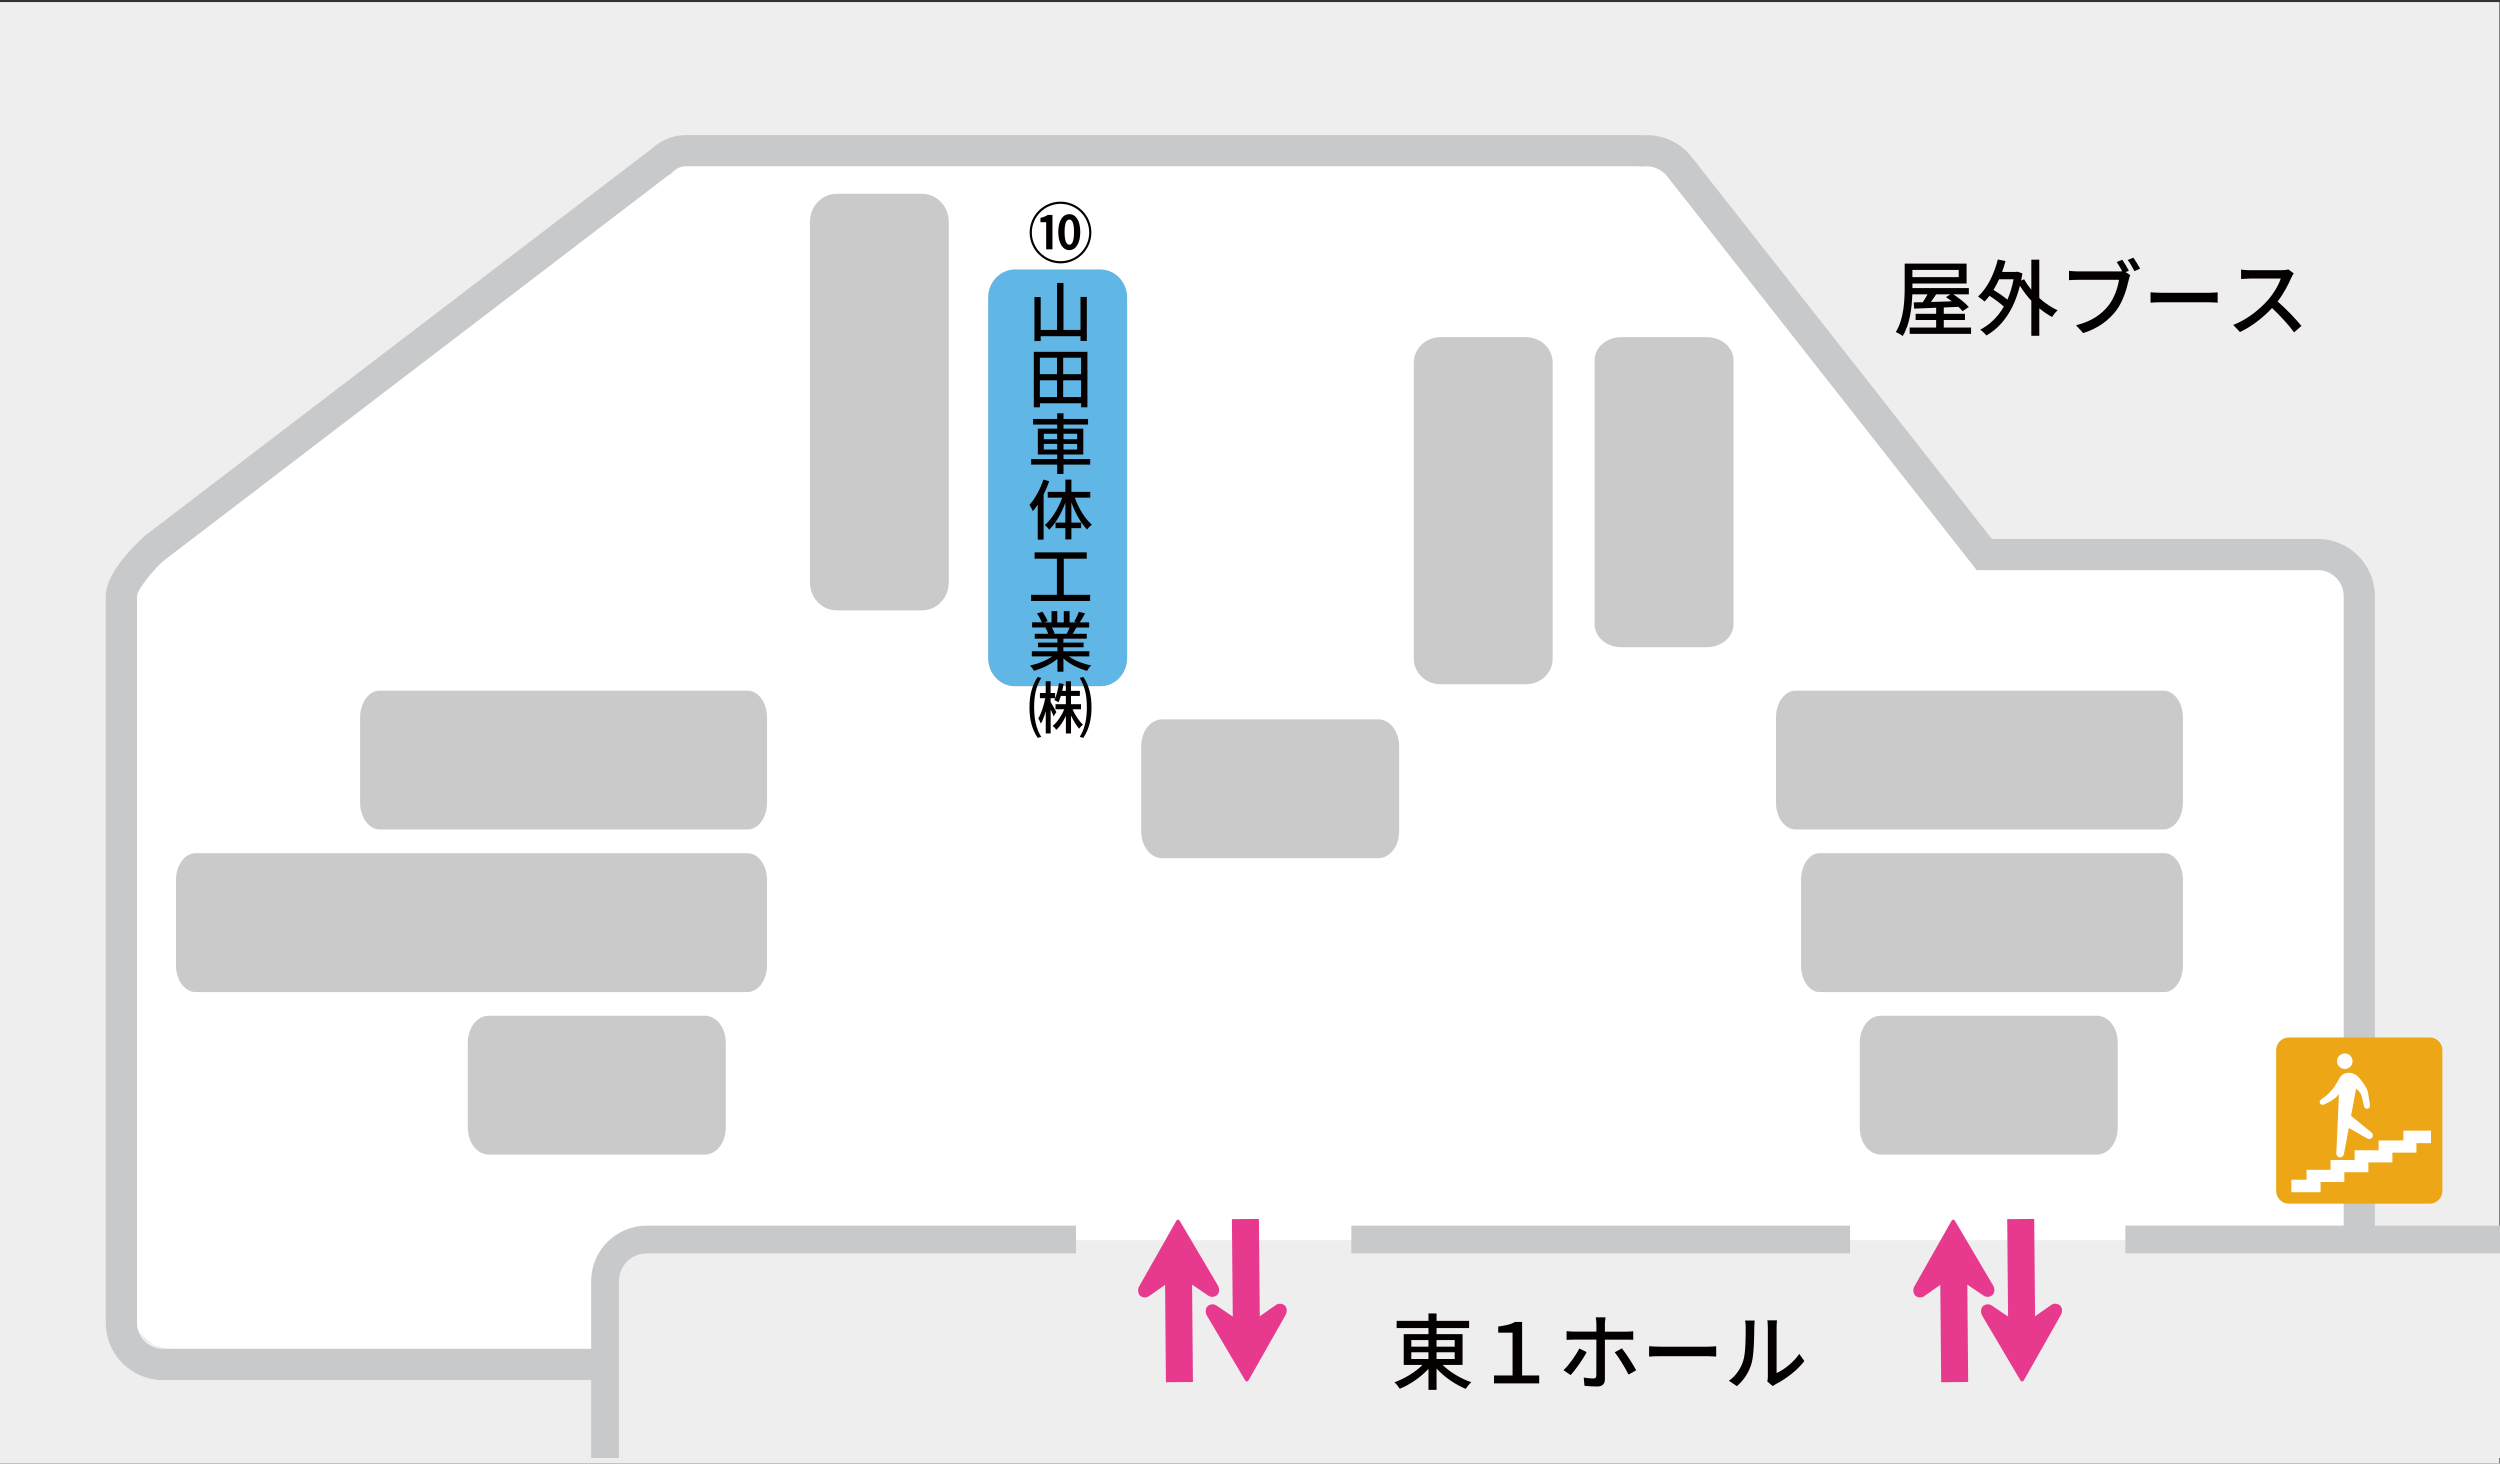 <?xml version="1.0" encoding="UTF-8"?>
<svg id="_レイヤー_2" data-name="レイヤー 2" xmlns="http://www.w3.org/2000/svg" xmlns:xlink="http://www.w3.org/1999/xlink" viewBox="0 0 720.17 421.6">
  <rect x="0" y="0" width="720.17" height="421.6" fill="#333333" stroke="none"/>
  <defs>
    <style>
      .cls-1 {
        fill: #e73a8e;
      }

      .cls-1, .cls-2, .cls-3, .cls-4, .cls-5, .cls-6, .cls-7, .cls-8, .cls-9 {
        stroke-width: 0px;
      }

      .cls-2 {
        fill: #efeeef;
      }

      .cls-3 {
        fill: #c8c9ca;
      }

      .cls-4 {
        fill: none;
      }

      .cls-5 {
        fill: #cacacb;
      }

      .cls-6 {
        fill: #040000;
      }

      .cls-7 {
        fill: #fff;
      }

      .cls-10 {
        clip-path: url(#clippath);
      }

      .cls-8 {
        fill: #eca616;
      }

      .cls-9 {
        fill: #60b6e4;
      }
    </style>
    <clipPath id="clippath">
      <rect class="cls-4" x=".17" width="720" height="420"/>
    </clipPath>
  </defs>
  <g id="booth_name">
    <g>
      <rect class="cls-2" y=".6" width="720" height="421"/>
      <path class="cls-7" d="m670.41,158.02c-1.53-.62-4.13-1.12-5.78-1.12h-90.03c-1.65,0-3.86-1.04-4.91-2.31l-84.02-101.76c-1.05-1.27-3.04-3.05-4.42-3.96l-5.29-2.03c-1.64-.2-3.16-.38-3.38-.4s-2.17-.04-3.82-.04H200.51c-1.65,0-4.18.24-5.61.54s-4.63,2.37-4.81,2.46-1.72,1.17-3.05,2.14L46.97,152.46c-1.34.96-3.47,2.62-4.73,3.69l-5.52,8.1c-.97,1.34-1.76,3.78-1.76,5.43v205.08c0,1.65.6,4.21,1.34,5.68l7.88,6.98c1.53.62,4.13,1.12,5.78,1.12h614.67c1.65,0,4.25-.5,5.78-1.12l7.88-6.98c.74-1.48,1.34-4.04,1.34-5.69v-204.08c0-1.65-.6-4.21-1.34-5.69l-7.88-6.98Z"/>
      <g class="cls-10">
        <rect class="cls-2" x="175.19" y="357.26" width="560" height="86" rx="12" ry="12"/>
        <path class="cls-3" d="m722.3,353.07h-38.17v-181.33c0-9.1-7.4-16.5-16.5-16.5h-93.84l-86.49-110.03c-3.14-4-7.87-6.29-12.97-6.29-.43,0-.87.02-1.3.05-.44-.04-.86-.06-1.28-.06H197.51c-3.66,0-7.16,1.45-9.91,4.09-.3.19-.59.4-.87.61L41.81,154.28c-.11.09-11.35,9.74-11.35,17.45v209.33c0,9.1,7.4,16.5,16.5,16.5h123.33v33.5c0,8.82,7.18,16,16,16h536c8.82,0,16-7.18,16-16v-62c0-8.82-7.18-16-16-16Zm8,78c0,4.41-3.59,8-8,8H186.29c-4.41,0-8-3.59-8-8v-62c0-4.41,3.59-8,8-8h123.68v-8h-123.68c-8.82,0-16,7.18-16,16v19.5H46.96c-4.14,0-7.5-3.36-7.5-7.5v-209.33c.08-2.1,5.45-8.38,7.81-10.31L192.2,50.75c.13-.1.29-.2.47-.31l.54-.32.44-.45c.78-.81,2.08-1.77,3.86-1.77h274.24c.18,0,.39.02.64.05l.55.07.55-.06c2.58-.29,5.14.77,6.74,2.8l89.19,113.47h98.22c4.14,0,7.5,3.36,7.5,7.5v181.33h-62.89v8h110.06c4.41,0,8,3.59,8,8v62Z"/>
      </g>
      <path class="cls-8" d="m659.35,298.86h40.56c2.02,0,3.66,1.64,3.66,3.66v40.56c0,2.02-1.64,3.66-3.66,3.66h-40.56c-2.02,0-3.66-1.64-3.66-3.66v-40.56c0-2.02,1.64-3.66,3.66-3.66Z"/>
      <g>
        <polygon class="cls-7" points="700.29 325.7 692.34 325.7 692.34 328.53 685.21 328.53 685.21 331.35 678.29 331.35 678.29 334.17 671.37 334.17 671.37 336.99 664.45 336.99 664.45 339.83 660.06 339.83 660.06 343.44 668.48 343.44 668.48 340.5 675.33 340.5 675.33 337.68 682.25 337.68 682.25 334.86 689.17 334.86 689.17 332.04 696.09 332.04 696.09 329.31 700.29 329.31 700.29 325.7"/>
        <g>
          <path class="cls-7" d="m677.7,305.7c0,1.24-1,2.24-2.24,2.24s-2.24-1-2.24-2.24,1-2.24,2.24-2.24,2.24,1,2.24,2.24Z"/>
          <path class="cls-7" d="m682.71,318.42s-.32-2.45-.64-3.95c-.08-.37-.19-.66-.45-1.12-.88-1.5-2.11-3.28-3.25-3.87-1.79-.92-3.59-.4-4.42,1.05-.88,1.53-2.03,4.05-5.14,6.07-.42.24-.7.63-.56,1.08.14.45.62.7,1.08.56.05-.02.1-.04.15-.07.67-.29,3.38-1.54,4.3-3.02l-.76,16.97c-.07.63.37,1.2.98,1.27.61.06,1.16-.4,1.23-1.03l3.5-18.78s1.12.94,1.41,1.68c.21.53.58,2,.85,3.37,0,.04,0-.04,0,0,.1.5.5.82.98.75.48-.06.82-.5.75-.98Z"/>
          <path class="cls-7" d="m683.13,326.2l-6.25-5.06-.53,3.64,5.48,3.13c.47.36,1.15.27,1.51-.21.36-.47.27-1.15-.21-1.51Z"/>
        </g>
      </g>
      <g>
        <path class="cls-1" d="m350.78,370.21l-10.95-18.55c-.14-.22-.31-.32-.49-.32-.18,0-.35.11-.48.33l-10.62,18.74c-.75,1.25-.27,2.45.18,2.83.68.59,1.77.71,2.55.15l4.65-3.26.25,28.05,7.78-.07-.25-28.05,4.7,3.18c.79.54,1.88.41,2.55-.2.44-.39.9-1.59.13-2.83Z"/>
        <path class="cls-1" d="m347.74,379.1l10.95,18.55c.13.22.31.32.49.32.18,0,.35-.11.48-.33l10.62-18.74c.75-1.25.27-2.45-.18-2.83-.68-.59-1.77-.71-2.55-.15l-4.65,3.26-.25-28.05-7.78.07.25,28.05-4.7-3.17c-.79-.54-1.88-.41-2.55.2-.44.39-.9,1.59-.13,2.83Z"/>
      </g>
      <g>
        <path class="cls-1" d="m574.1,370.21l-10.95-18.55c-.13-.22-.31-.32-.49-.32-.18,0-.35.11-.48.33l-10.62,18.74c-.75,1.25-.27,2.45.18,2.83.68.59,1.77.71,2.55.15l4.65-3.26.25,28.05,7.78-.07-.25-28.05,4.7,3.18c.79.54,1.88.41,2.55-.2.44-.39.9-1.59.13-2.83Z"/>
        <path class="cls-1" d="m571.07,379.1l10.95,18.55c.13.22.31.32.49.32.18,0,.35-.11.48-.33l10.62-18.74c.75-1.25.27-2.45-.18-2.83-.68-.59-1.77-.71-2.55-.15l-4.64,3.26-.25-28.05-7.78.07.25,28.05-4.7-3.17c-.79-.54-1.88-.41-2.55.2-.44.39-.9,1.59-.13,2.83Z"/>
      </g>
      <rect class="cls-3" x="389.28" y="353.07" width="143.65" height="8"/>
      <path class="cls-5" d="m403.05,239.53c0,4.25-2.69,7.69-6,7.69h-62.3c-3.31,0-6-3.44-6-7.69v-24.61c0-4.25,2.69-7.69,6-7.69h62.3c3.31,0,6,3.44,6,7.69v24.61Z"/>
      <path class="cls-5" d="m316.99,77.66c4.25,0,7.69,3.62,7.69,8.08v103.84c0,4.46-3.44,8.08-7.69,8.08h-24.62c-4.25,0-7.69-3.62-7.69-8.08v-103.84c0-4.46,3.44-8.08,7.69-8.08h24.62Z"/>
      <path class="cls-5" d="m628.83,231.26c0,4.25-2.53,7.69-5.65,7.69h-105.92c-3.12,0-5.65-3.44-5.65-7.69v-24.62c0-4.25,2.53-7.69,5.65-7.69h105.92c3.12,0,5.65,3.44,5.65,7.69v24.62Z"/>
      <path class="cls-5" d="m439.58,97.12c4.25,0,7.69,3.29,7.69,7.34v85.31c0,4.06-3.44,7.34-7.69,7.34h-24.62c-4.25,0-7.69-3.29-7.69-7.34v-85.31c0-4.05,3.44-7.34,7.69-7.34h24.62Z"/>
      <path class="cls-5" d="m265.62,55.83c4.25,0,7.69,3.62,7.69,8.08v103.84c0,4.46-3.44,8.08-7.69,8.08h-24.62c-4.25,0-7.69-3.62-7.69-8.08V63.91c0-4.46,3.44-8.08,7.69-8.08h24.62Z"/>
      <path class="cls-5" d="m220.96,278.09c0,4.25-2.53,7.69-5.65,7.69H56.34c-3.12,0-5.65-3.44-5.65-7.69v-24.62c0-4.25,2.53-7.69,5.65-7.69h158.96c3.12,0,5.65,3.44,5.65,7.69v24.62Z"/>
      <path class="cls-5" d="m220.96,231.26c0,4.25-2.53,7.69-5.65,7.69h-105.92c-3.12,0-5.65-3.44-5.65-7.69v-24.62c0-4.25,2.53-7.69,5.65-7.69h105.92c3.12,0,5.65,3.44,5.65,7.69v24.62Z"/>
      <path class="cls-5" d="m491.67,97.12c4.25,0,7.69,2.94,7.69,6.56v76.19c0,3.62-3.44,6.56-7.69,6.56h-24.62c-4.25,0-7.69-2.94-7.69-6.56v-76.19c0-3.62,3.44-6.56,7.69-6.56h24.62Z"/>
      <path class="cls-5" d="m209.07,324.91c0,4.25-2.69,7.69-6,7.69h-62.3c-3.31,0-6-3.44-6-7.69v-24.62c0-4.25,2.69-7.69,6-7.69h62.3c3.31,0,6,3.44,6,7.69v24.62Z"/>
      <path class="cls-5" d="m628.83,278.09c0,4.25-2.38,7.69-5.31,7.69h-99.39c-2.93,0-5.31-3.44-5.31-7.69v-24.62c0-4.25,2.38-7.69,5.31-7.69h99.39c2.93,0,5.31,3.44,5.31,7.69v24.62Z"/>
      <path class="cls-5" d="m610.05,324.91c0,4.25-2.69,7.69-6,7.69h-62.3c-3.31,0-6-3.44-6-7.69v-24.62c0-4.25,2.69-7.69,6-7.69h62.3c3.31,0,6,3.44,6,7.69v24.62Z"/>
      <path class="cls-9" d="m316.99,77.66c4.25,0,7.69,3.62,7.69,8.08v103.84c0,4.46-3.44,8.08-7.69,8.08h-24.62c-4.25,0-7.69-3.62-7.69-8.08v-103.84c0-4.46,3.44-8.08,7.69-8.08h24.62Z"/>
      <g>
        <path class="cls-6" d="m296.61,66.98c0-4.9,3.99-8.89,8.89-8.89s8.89,3.99,8.89,8.89-4.03,8.89-8.89,8.89-8.89-3.99-8.89-8.89Zm17.15,0c0-4.56-3.7-8.26-8.26-8.26s-8.26,3.74-8.26,8.26,3.7,8.26,8.26,8.26,8.26-3.7,8.26-8.26Zm-12.39-2.98h-1.65v-1.24c.91-.19,1.52-.46,2.09-.84h1.37v9.9h-1.81v-7.83Zm3.48,2.83c0-3.23,1.27-5.13,3.19-5.13s3.15,1.9,3.15,5.13-1.25,5.22-3.15,5.22-3.19-2-3.19-5.22Zm4.54,0c0-2.6-.55-3.59-1.35-3.59s-1.37.99-1.37,3.59.55,3.67,1.37,3.67,1.35-1.08,1.35-3.67Z"/>
        <path class="cls-6" d="m313.08,85.54v12.67h-1.82v-1.37h-11.47v1.41h-1.8v-12.67h1.8v9.46h4.71v-13.54h1.86v13.54h4.9v-9.5h1.82Z"/>
        <path class="cls-6" d="m313.25,101.35v15.98h-1.82v-1.16h-11.87v1.16h-1.75v-15.98h15.44Zm-13.7,1.69v4.75h4.94v-4.75h-4.94Zm0,11.34h4.94v-4.83h-4.94v4.83Zm11.87-11.34h-5.15v4.75h5.15v-4.75Zm0,11.34v-4.83h-5.15v4.83h5.15Z"/>
        <path class="cls-6" d="m314.05,133.84h-7.69v2.7h-1.82v-2.7h-7.5v-1.6h7.5v-1.31h-5.57v-7.45h5.57v-1.18h-6.95v-1.61h6.95v-1.63h1.82v1.63h7.07v1.61h-7.07v1.18h5.7v7.45h-5.7v1.31h7.69v1.6Zm-13.37-7.31h3.86v-1.58h-3.86v1.58Zm3.86,2.96v-1.62h-3.86v1.62h3.86Zm1.82-4.54v1.58h3.93v-1.58h-3.93Zm3.93,2.93h-3.93v1.62h3.93v-1.62Z"/>
        <path class="cls-6" d="m302.23,138.63c-.42,1.29-.99,2.58-1.6,3.84v12.99h-1.69v-10.07c-.47.68-.93,1.29-1.41,1.86-.17-.42-.68-1.39-.99-1.79,1.63-1.79,3.12-4.56,4.03-7.31l1.65.47Zm7.39,4.73c1.08,3.06,2.94,6.12,4.9,7.77-.44.32-1.03.93-1.35,1.41-1.79-1.77-3.42-4.73-4.54-7.83v5.83h2.81v1.6h-2.81v3.25h-1.73v-3.25h-2.83v-1.6h2.83v-5.72c-1.16,3.12-2.81,5.98-4.67,7.77-.27-.44-.87-1.04-1.25-1.35,2.01-1.67,3.88-4.77,5-7.88h-4.16v-1.67h5.09v-3.53h1.73v3.53h5.43v1.67h-4.45Z"/>
        <path class="cls-6" d="m314.03,171.35v1.77h-17v-1.77h7.43v-10.41h-6.42v-1.82h15.01v1.82h-6.61v10.41h7.6Z"/>
        <path class="cls-6" d="m307.88,189.09c1.67,1.18,4.12,2.15,6.44,2.58-.4.38-.91,1.1-1.18,1.58-2.47-.67-5.02-1.94-6.8-3.57v3.82h-1.73v-3.69c-1.81,1.52-4.37,2.75-6.74,3.42-.27-.46-.76-1.12-1.16-1.5,2.26-.48,4.73-1.46,6.4-2.64h-5.87v-1.48h7.37v-1.16h-5.6v-1.33h5.6v-1.14h-6.54v-1.41h3.89c-.17-.53-.49-1.22-.8-1.73l.46-.08h-4.31v-1.48h2.81c-.29-.74-.85-1.79-1.39-2.56l1.54-.51c.59.82,1.25,1.98,1.52,2.72l-.97.36h2.09v-3.25h1.65v3.25h1.88v-3.25h1.67v3.25h2.05l-.72-.23c.46-.76,1.04-1.96,1.33-2.81l1.82.46c-.51.93-1.08,1.88-1.58,2.58h2.74v1.48h-3.67c-.36.65-.74,1.27-1.06,1.8h4.03v1.41h-6.73v1.14h5.83v1.33h-5.83v1.16h7.48v1.48h-5.95Zm-4.88-8.32c.34.55.68,1.24.82,1.69l-.55.11h4.01c.29-.51.59-1.2.84-1.8h-5.11Z"/>
        <path class="cls-6" d="m299.95,195.29c-1.58,2.53-2.05,5.34-2.05,8.49.02,3.15.47,5.96,2.05,8.49l-1.03.29c-1.71-2.6-2.36-5.4-2.36-8.78s.65-6.17,2.36-8.78l1.03.29Zm3.55,11.09c-.15-.47-.49-1.27-.84-2v6.9h-1.41v-6.4c-.4,1.41-.87,2.7-1.41,3.57-.15-.44-.49-1.1-.74-1.48.82-1.33,1.6-3.74,2.01-5.85h-1.54v-1.48h1.67v-3.38h1.41v3.38h1.29v1.48h-1.29v1.1c.44.68,1.42,2.45,1.65,2.91l-.82,1.25Zm5.45-2.07c.78,1.71,1.96,3.5,3,4.46-.34.27-.84.78-1.1,1.14-.78-.89-1.63-2.3-2.32-3.78v5.15h-1.48v-5.05c-.76,1.62-1.73,3.08-2.74,4.01-.25-.36-.72-.87-1.06-1.14,1.27-.99,2.55-2.89,3.34-4.79h-2.53v-1.46h2.98v-2.38h-1.44c-.21.7-.44,1.33-.68,1.84-.27-.19-.85-.49-1.2-.65.65-1.25,1.08-3.12,1.33-4.88l1.35.25c-.11.67-.25,1.33-.4,1.98h1.04v-2.75h1.48v2.75h2.56v1.46h-2.56v2.38h2.89v1.46h-2.47Zm3.12-9.31c1.71,2.6,2.36,5.42,2.36,8.78s-.65,6.17-2.36,8.78l-1.03-.29c1.58-2.53,2.03-5.34,2.05-8.49,0-3.15-.48-5.96-2.05-8.49l1.03-.29Z"/>
      </g>
      <g>
        <path class="cls-6" d="m567.8,94.36v1.82h-17.69v-1.82h7.63v-2.18h-5.91v-1.78h5.91v-1.75l-6.34.26-.12-1.8c.77,0,1.66-.02,2.62-.05.46-.7.96-1.51,1.37-2.28h-4.39c-.14,3.89-.7,8.69-2.78,12.03-.43-.36-1.42-.94-1.99-1.15,2.35-3.77,2.57-9.17,2.57-12.99v-6.74h17.83v5.74h-15.6v1.32h16.25v1.8h-4.46c1.63,1.08,3.5,2.54,4.46,3.65l-1.8,1.2c-.31-.38-.72-.79-1.2-1.25l-4.22.19v1.82h6.1v1.78h-6.1v2.18h7.87Zm-16.9-16.61v2.09h13.34v-2.09h-13.34Zm6.86,7.03c-.5.74-1.01,1.51-1.51,2.21,1.9-.05,3.94-.12,6.02-.19-.58-.43-1.15-.86-1.7-1.22l1.27-.79h-4.08Z"/>
        <path class="cls-6" d="m587.46,85.86c1.63,1.46,3.46,2.71,5.28,3.53-.5.43-1.25,1.3-1.58,1.92-1.27-.65-2.52-1.51-3.7-2.5v7.92h-2.3v-10.1c-1.25-1.32-2.35-2.81-3.29-4.32-1.78,7.18-5.26,11.83-9.65,14.33-.38-.5-1.25-1.34-1.8-1.66,2.76-1.44,5.06-3.62,6.82-6.65-1.03-.98-2.64-2.16-4.13-3.12-.46.6-.94,1.15-1.42,1.66-.41-.38-1.34-1.13-1.87-1.46,2.64-2.4,4.61-6.36,5.69-10.66l2.21.46c-.29,1.08-.6,2.11-.98,3.12h3.96l.41-.07,1.49.5c-.12.7-.24,1.39-.36,2.04l.86-.34c.55,1.01,1.25,2.02,2.06,3v-8.66h2.3v11.06Zm-11.59-5.42c-.48,1.1-1.03,2.14-1.61,3.07,1.39.84,2.93,1.9,4.01,2.81.77-1.73,1.37-3.7,1.78-5.88h-4.18Z"/>
        <path class="cls-6" d="m613.24,78.01l-.91.38,1.32.86c-.19.38-.31.91-.43,1.39-.53,2.45-1.66,6.24-3.6,8.81-2.18,2.83-5.18,5.14-9.53,6.5l-2.06-2.26c4.7-1.15,7.39-3.22,9.38-5.71,1.66-2.11,2.69-5.18,3-7.37h-11.81c-1.01,0-1.97.05-2.59.1v-2.69c.7.07,1.82.17,2.62.17h11.62c.31,0,.7,0,1.08-.05-.46-.89-1.08-1.9-1.58-2.66l1.61-.65c.6.86,1.42,2.26,1.9,3.17Zm3.26-.62l-1.63.72c-.53-.98-1.27-2.38-1.94-3.22l1.63-.67c.58.84,1.46,2.28,1.94,3.17Z"/>
        <path class="cls-6" d="m623.08,84.35h13.06c1.15,0,2.09-.1,2.69-.14v2.98c-.53-.02-1.63-.12-2.69-.12h-13.06c-1.32,0-2.76.05-3.58.12v-2.98c.79.05,2.28.14,3.58.14Z"/>
        <path class="cls-6" d="m660.04,80.01c-.84,1.97-2.26,4.68-3.94,6.84,2.47,2.11,5.38,5.21,6.87,7.03l-2.11,1.87c-1.58-2.16-3.98-4.8-6.36-7.01-2.57,2.74-5.81,5.3-9.24,6.91l-1.94-2.04c3.89-1.49,7.49-4.37,9.87-7.03,1.63-1.82,3.24-4.46,3.82-6.34h-8.81c-.94,0-2.23.12-2.62.14v-2.71c.48.07,1.87.17,2.62.17h8.9c.89,0,1.68-.1,2.09-.24l1.56,1.15c-.17.24-.53.84-.7,1.25Z"/>
      </g>
      <g>
        <path class="cls-6" d="m415.58,393.2c2.11,2.09,5.3,3.98,8.26,4.97-.55.46-1.25,1.34-1.61,1.92-2.95-1.2-6.14-3.38-8.4-5.86v6.14h-2.33v-6.05c-2.23,2.42-5.33,4.54-8.26,5.74-.36-.58-1.03-1.42-1.54-1.87,2.88-1.03,6-2.9,8.07-4.99h-5.4v-8.88h7.13v-1.75h-9.17v-2.06h9.17v-2.14h2.33v2.14h9.38v2.06h-9.38v1.75h7.49v8.88h-5.74Zm-9.03-5.26h4.94v-1.92h-4.94v1.92Zm0,3.55h4.94v-1.94h-4.94v1.94Zm7.27-5.47v1.92h5.23v-1.92h-5.23Zm5.23,3.53h-5.23v1.94h5.23v-1.94Z"/>
        <path class="cls-6" d="m430.39,396.23h5.33v-12.34h-4.13v-1.75c2.09-.34,3.62-.55,4.82-1.34h2.06v15.43h4.92v2.28h-13.01v-2.28Z"/>
        <path class="cls-6" d="m452.45,396.11l-2.06-1.39c1.58-1.51,3.58-4.27,4.54-6.26l2.14,1.03c-1.06,2.09-3.29,5.18-4.61,6.62Zm9.87-14.71v2.21h6.02c.62,0,1.51-.05,2.14-.12v2.47c-.7-.05-1.51-.05-2.11-.05h-6.05v11.43c0,1.32-.7,2.06-2.26,2.06-1.13,0-2.54-.07-3.62-.19l-.22-2.38c1.03.19,2.11.26,2.74.26s.89-.24.89-.89c.02-1.13.02-9.05.02-10.2v-.1h-6.41c-.74,0-1.51.02-2.18.07v-2.52c.7.1,1.42.14,2.16.14h6.43v-2.23c0-.55-.1-1.49-.19-1.87h2.83c-.07.34-.19,1.34-.19,1.9Zm9.02,13.34l-2.21,1.22c-1.01-1.97-2.76-4.92-3.98-6.41l2.06-1.13c1.27,1.54,3.17,4.56,4.13,6.31Z"/>
        <path class="cls-6" d="m478.63,387.95h13.06c1.15,0,2.09-.1,2.69-.14v2.98c-.53-.02-1.63-.12-2.69-.12h-13.06c-1.32,0-2.76.05-3.58.12v-2.98c.79.05,2.28.14,3.58.14Z"/>
        <path class="cls-6" d="m502.18,391.93c.7-2.14.7-6.82.7-9.58,0-.82-.05-1.39-.19-1.94h2.78c-.02.19-.12,1.08-.12,1.92,0,2.74-.1,7.85-.74,10.25-.72,2.64-2.23,4.99-4.27,6.72l-2.3-1.54c2.09-1.44,3.46-3.62,4.15-5.83Zm7.08,4.54v-14.21c0-.98-.14-1.78-.14-1.92h2.78c-.02.14-.12.94-.12,1.92v13.27c2.09-.94,4.8-2.98,6.53-5.52l1.46,2.06c-2.04,2.71-5.42,5.23-8.18,6.62-.43.24-.72.46-.91.6l-1.58-1.32c.1-.41.17-.96.17-1.51Z"/>
      </g>
    </g>
  </g>
</svg>